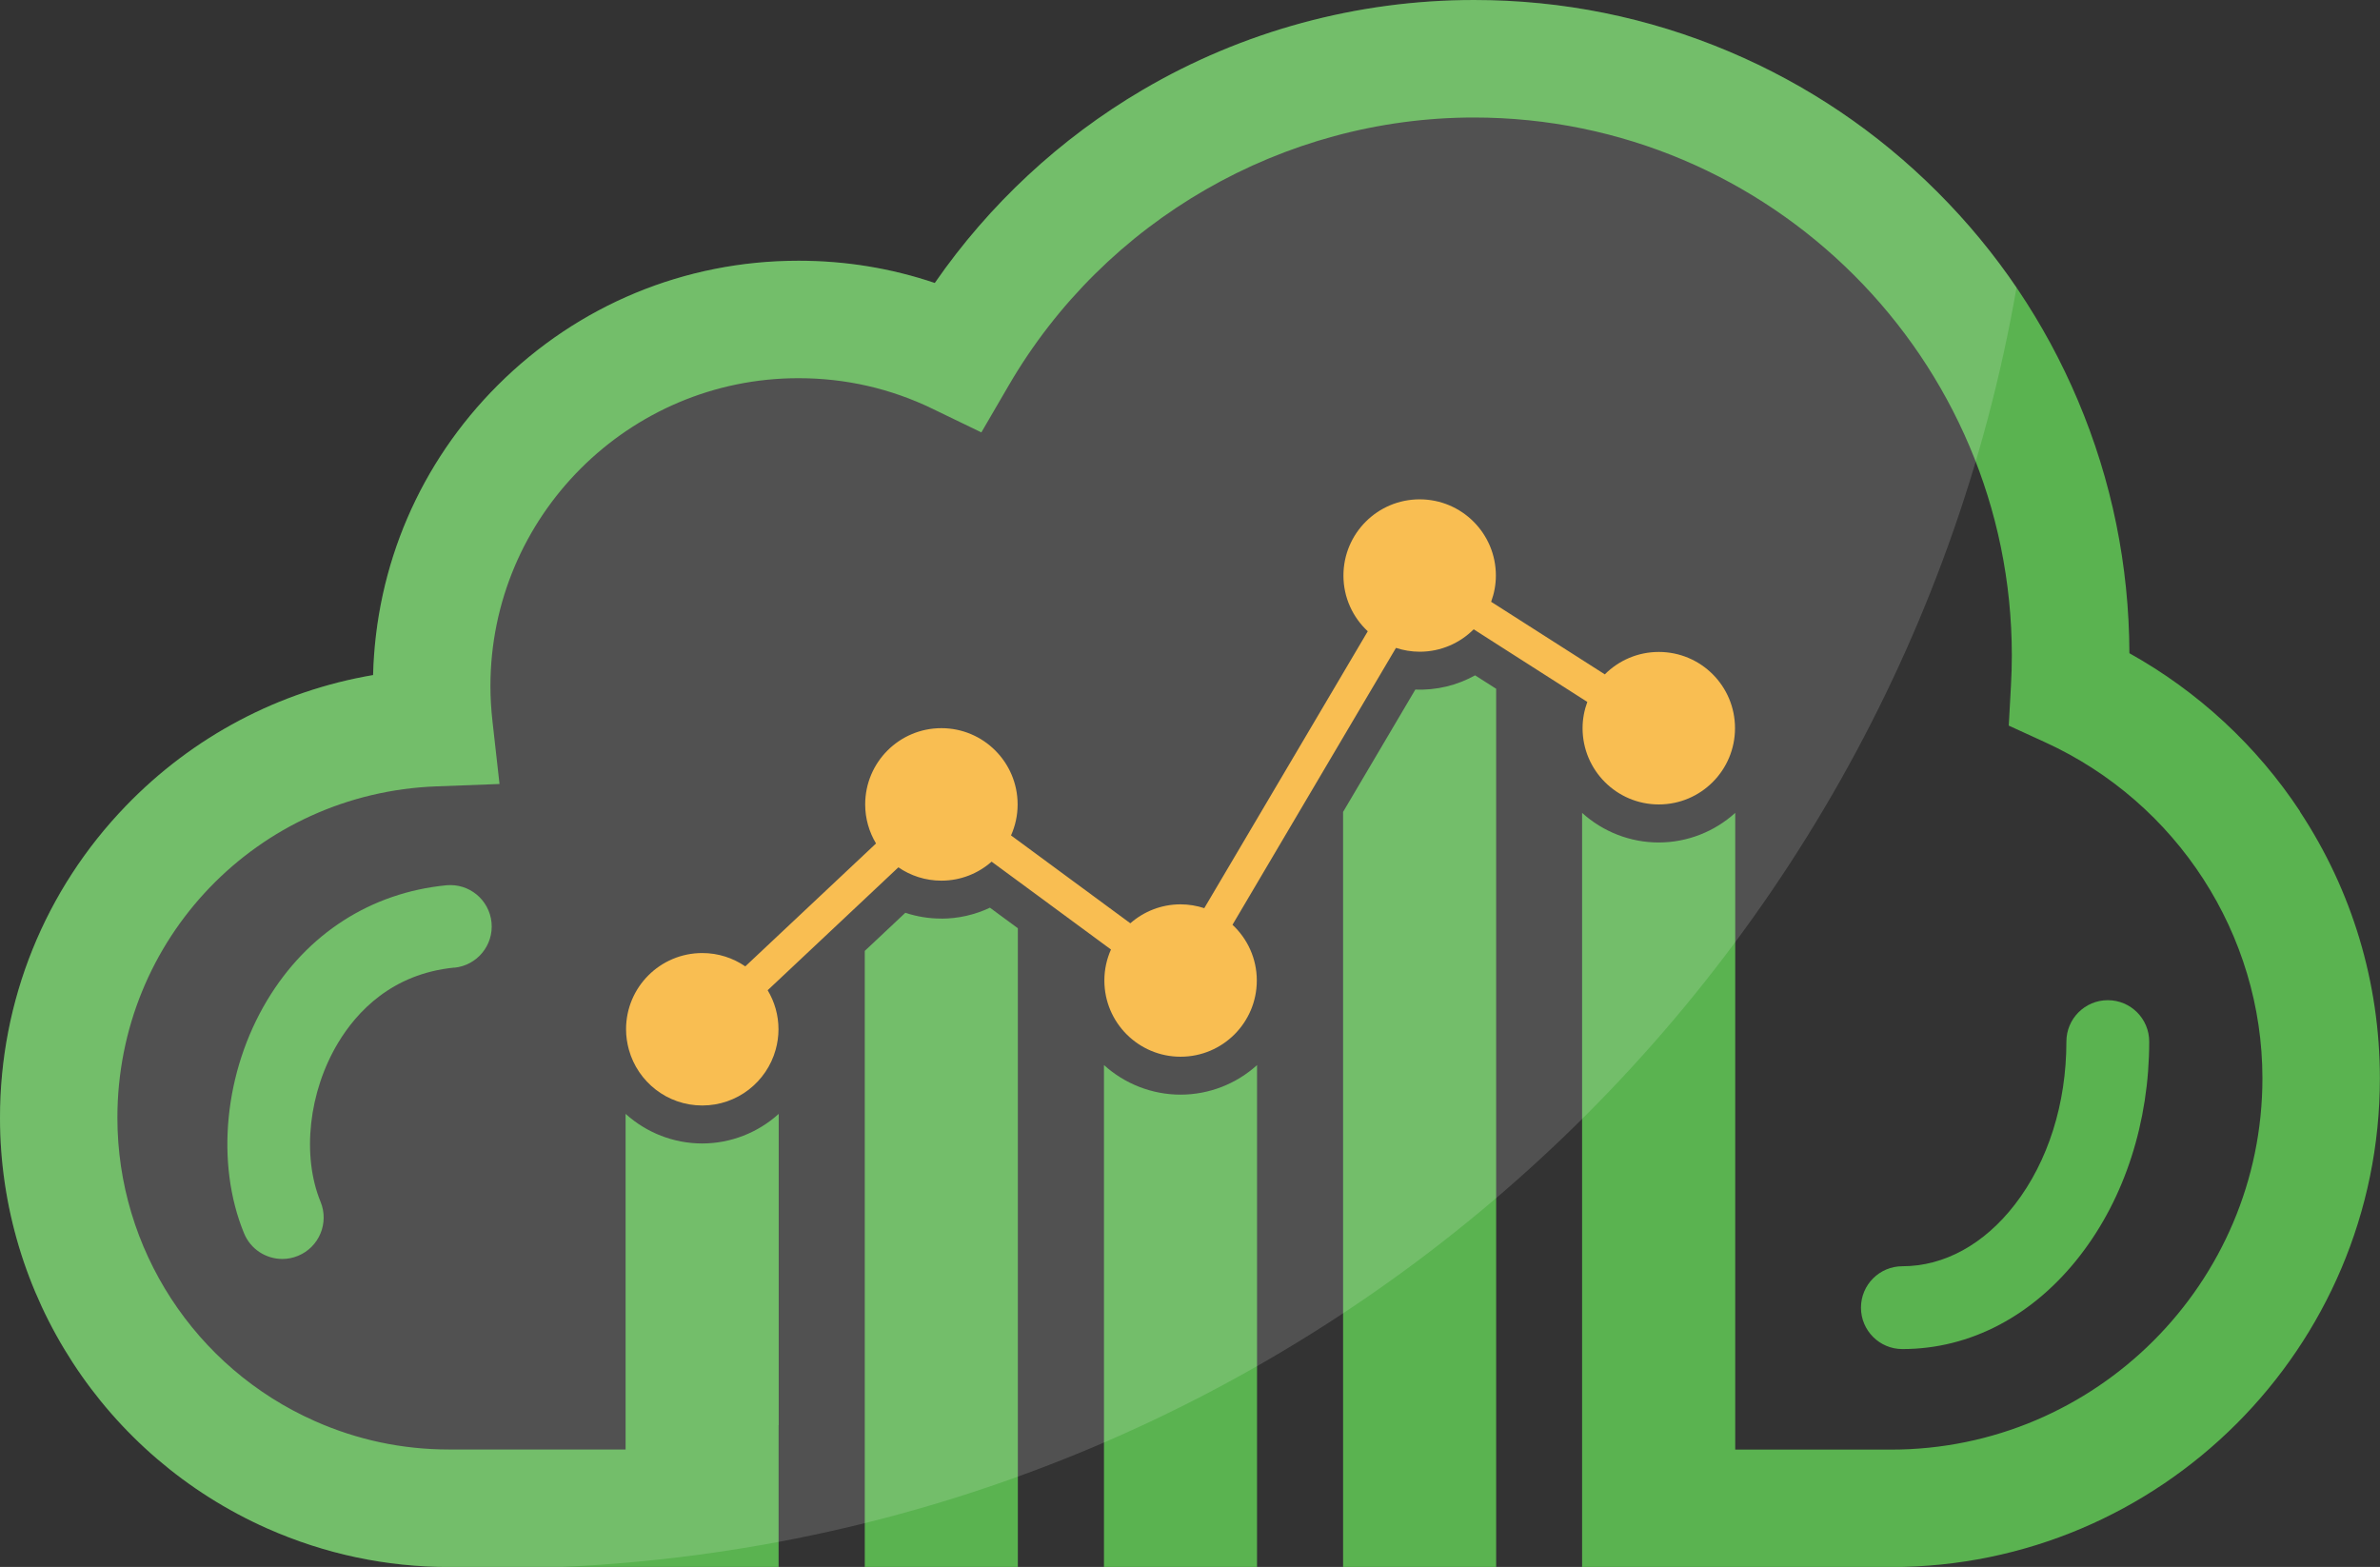 <svg xmlns="http://www.w3.org/2000/svg" id="Layer_2" data-name="Layer 2" width="410.95" height="270.56" viewBox="0 0 410.95 270.56"><rect x="0" y="0" width="410.95" height="270.56" fill="#333333" stroke="none"/><defs><style>      .cls-1 {        fill: #f8b334;      }      .cls-2 {        fill: #5ab350;      }      .cls-3 {        fill: #fff;        opacity: .15;      }    </style></defs><g id="logo_1" data-name="logo 1"><g><path class="cls-1" d="m286.42,112.57c-3.64,0-6.93,1.48-9.32,3.87l-17.15-10.95-2.48-1.58c.52-1.41.82-2.94.82-4.53,0-7.27-5.89-13.16-13.16-13.16s-13.16,5.89-13.16,13.16c0,3.8,1.62,7.22,4.2,9.62l-5.86,9.93-22.37,37.88c-1.29-.42-2.67-.66-4.1-.66-3.32,0-6.35,1.24-8.67,3.27l-17.8-13.11-2.8-2.06c.73-1.64,1.14-3.44,1.14-5.35,0-7.27-5.89-13.17-13.16-13.17s-13.16,5.89-13.16,13.17c0,2.46.69,4.76,1.87,6.74l-3.53,3.32-19.04,17.9c-2.12-1.45-4.67-2.3-7.43-2.3-7.27,0-13.16,5.89-13.16,13.16,0,1.23.18,2.4.49,3.53,1.54,5.55,6.62,9.63,12.67,9.63s11.13-4.08,12.67-9.63c.31-1.12.49-2.3.49-3.53,0-2.47-.69-4.77-1.87-6.74l15.18-14.27,7.39-6.95c2.12,1.45,4.67,2.3,7.43,2.3,3.32,0,6.35-1.24,8.67-3.28l6.16,4.53,14.45,10.64c-.73,1.64-1.14,3.44-1.14,5.35,0,7.27,5.89,13.16,13.16,13.16s13.16-5.89,13.16-13.16c0-3.8-1.62-7.22-4.2-9.62l17.51-29.66,10.72-18.15c1.29.42,2.67.66,4.1.66,3.64,0,6.93-1.48,9.32-3.87l5.5,3.52,14.12,9.02c-.52,1.42-.82,2.94-.82,4.53,0,7.27,5.89,13.17,13.16,13.17s13.16-5.89,13.16-13.17-5.89-13.16-13.16-13.16Z"></path><path class="cls-2" d="m78.45,167.09c3.93-.39,6.8-3.88,6.42-7.81-.39-3.93-3.88-6.8-7.81-6.42-13.01,1.28-23.99,8.32-30.92,19.84-7.41,12.32-8.98,28.12-4,40.25,1.13,2.76,3.8,4.43,6.61,4.43.9,0,1.82-.17,2.71-.54,3.65-1.5,5.39-5.68,3.89-9.33-3.27-7.97-2.06-19,3.03-27.45,3.21-5.34,9.3-11.93,20.07-12.99Z"></path><path class="cls-2" d="m359.23,216.7c7.66-9.91,11.87-23,11.87-36.85,0-3.95-3.2-7.15-7.15-7.15s-7.15,3.2-7.15,7.15c0,10.71-3.16,20.69-8.89,28.12-5.31,6.88-12.21,10.67-19.43,10.67-3.95,0-7.15,3.2-7.15,7.15s3.2,7.15,7.15,7.15c11.75,0,22.66-5.76,30.74-16.22Z"></path><path class="cls-2" d="m162.54,158.61c-2.13,0-4.22-.34-6.22-1l-7,6.58v106.38h26.43v-110.29l-4.82-3.55c-2.62,1.24-5.5,1.89-8.4,1.89Z"></path><path class="cls-2" d="m190.62,183.91v86.65h26.43v-86.65c-3.59,3.25-8.29,5.1-13.21,5.1s-9.63-1.86-13.22-5.11Z"></path><path class="cls-2" d="m244.38,119.07l-12.47,21.12v130.38h26.43V118.93l-3.64-2.32c-3.13,1.74-6.67,2.6-10.33,2.46Z"></path><path class="cls-2" d="m397.15,140.11c-7.5-11.36-17.6-20.7-29.47-27.32-.05-15.14-3.04-29.83-8.9-43.67-5.7-13.48-13.86-25.58-24.25-35.97-10.39-10.39-22.49-18.55-35.97-24.25-13.96-5.9-28.78-8.9-44.05-8.9-20.17,0-39.97,5.38-57.26,15.55-14.22,8.36-26.47,19.77-35.84,33.31-7.54-2.55-15.42-3.84-23.53-3.84-19.63,0-38.08,7.64-51.96,21.52-13.42,13.42-21.01,31.12-21.5,50.02-16.2,2.76-31.09,10.58-42.69,22.6C7.72,153.68,0,172.8,0,193c0,30.62,18.1,58.45,46.11,70.9,9.96,4.42,20.54,6.67,31.46,6.67.24,0,.48,0,.72-.01.24,0,.48.01.72.01h55.43v-24.49h.02v-53.75c-3.59,3.25-8.29,5.11-13.22,5.11s-9.62-1.86-13.22-5.11v57.95h-3.21c-16.67,0-27.19,0-27.23,0h-.08c-8.04,0-15.84-1.66-23.17-4.92-20.69-9.19-34.06-29.74-34.06-52.36,0-30.91,24.19-56.05,55.06-57.22l10.92-.41-1.22-10.86c-.23-2.06-.35-4.09-.35-6.02,0-29.33,23.86-53.19,53.19-53.19,8.11,0,15.89,1.77,23.12,5.27l8.46,4.09,4.73-8.12c16.6-28.53,47.38-46.25,80.32-46.25,51.21,0,92.88,41.66,92.88,92.88,0,1.68-.05,3.39-.15,5.21l-.38,6.91,6.29,2.88c22.79,10.42,37.51,33.19,37.51,58.01,0,35.35-28.76,64.12-64.12,64.12,0,0-26.37,0-26.91,0v-109.94c-3.59,3.25-8.29,5.11-13.22,5.11s-9.63-1.86-13.22-5.11v130.22h53.35c46.54,0,84.4-37.86,84.4-84.4,0-16.45-4.78-32.38-13.81-46.05Z"></path><path class="cls-3" d="m348.19,49.65c-4-5.89-8.56-11.4-13.66-16.5-10.39-10.39-22.49-18.55-35.97-24.25-13.96-5.9-28.78-8.9-44.05-8.9-20.17,0-39.97,5.38-57.26,15.55-14.22,8.36-26.47,19.77-35.84,33.31-7.54-2.55-15.42-3.84-23.53-3.84-19.63,0-38.08,7.64-51.96,21.52-13.42,13.42-21.01,31.12-21.5,50.02-16.2,2.76-31.09,10.58-42.69,22.6C7.72,153.68,0,172.8,0,193c0,30.62,18.1,58.45,46.11,70.9,9.96,4.42,20.54,6.67,31.46,6.67.24,0,.48,0,.72-.01.24,0,.48.01.72.01h17.74c126.54-5.56,230.23-99.08,251.44-220.91Z"></path></g></g></svg>